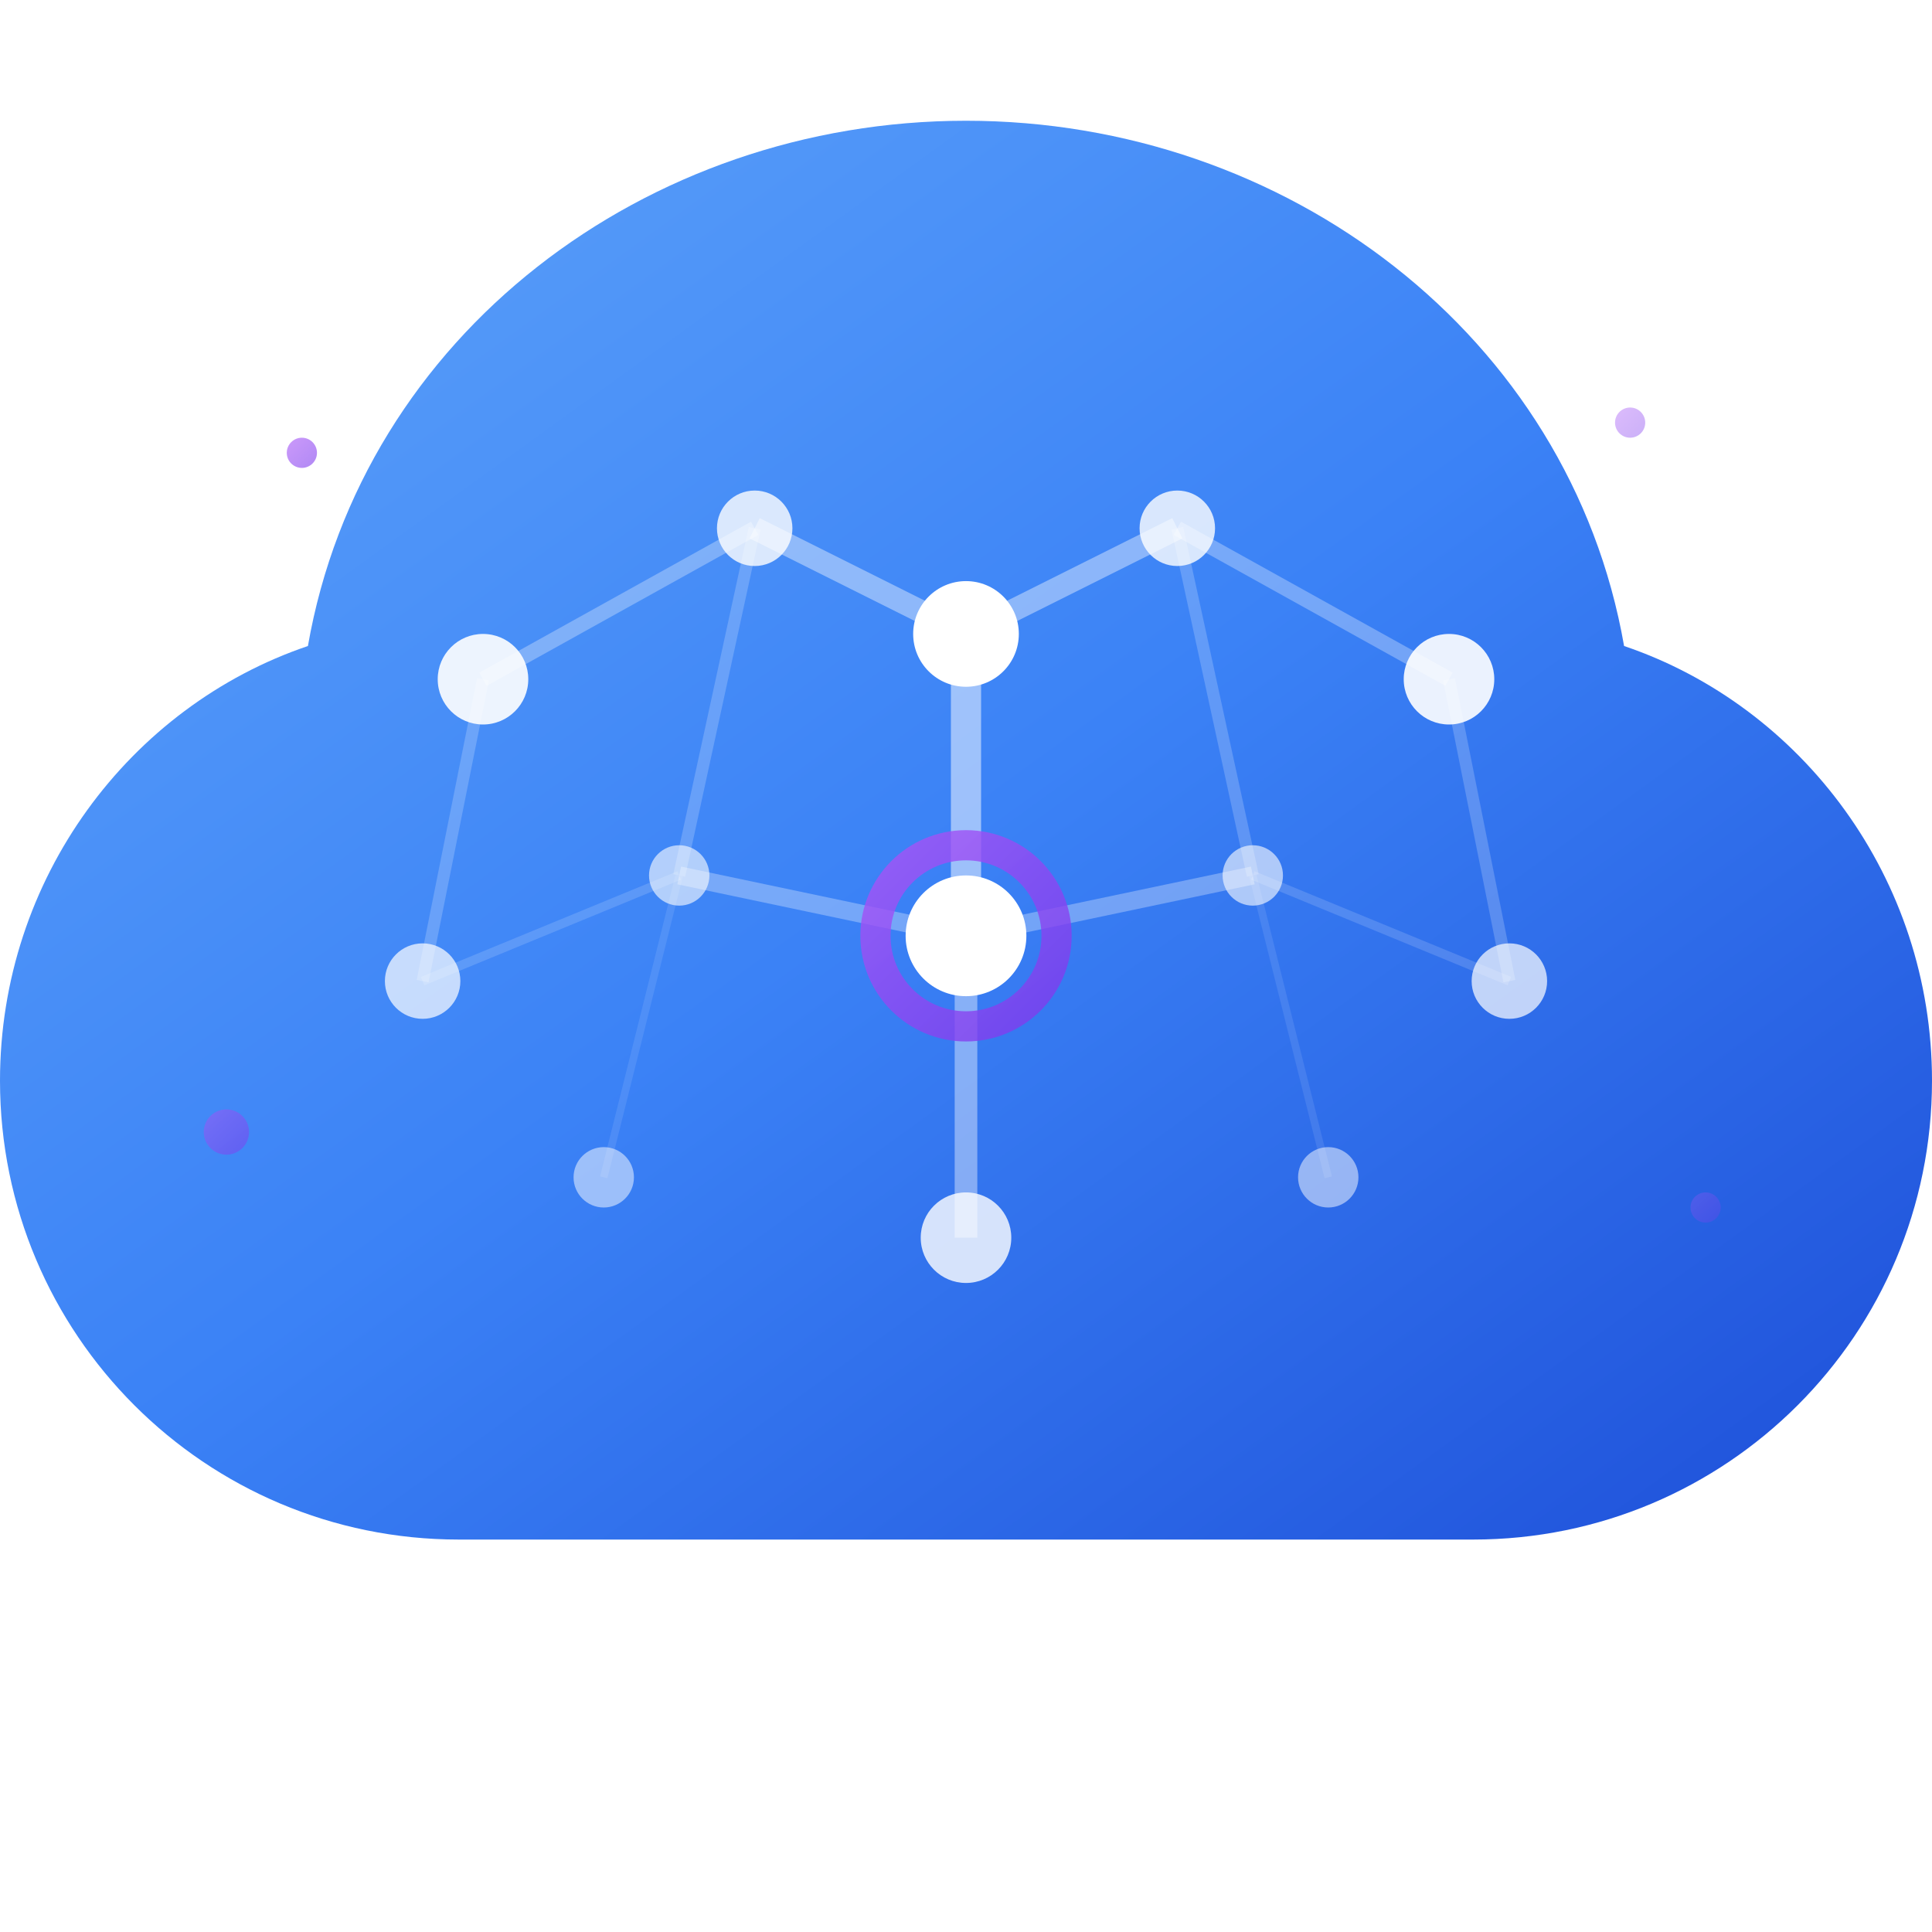 <svg width="128" height="128" viewBox="0 0 128 128" fill="none" xmlns="http://www.w3.org/2000/svg">
  <defs>
    <linearGradient id="logoGradient" x1="0%" y1="0%" x2="100%" y2="100%">
      <stop offset="0%" style="stop-color:#60A5FA;stop-opacity:1" />
      <stop offset="50%" style="stop-color:#3B82F6;stop-opacity:1" />
      <stop offset="100%" style="stop-color:#1D4ED8;stop-opacity:1" />
    </linearGradient>
    <linearGradient id="accentGradient" x1="0%" y1="0%" x2="100%" y2="100%">
      <stop offset="0%" style="stop-color:#A855F7;stop-opacity:1" />
      <stop offset="100%" style="stop-color:#7C3AED;stop-opacity:1" />
    </linearGradient>
    <filter id="glow">
      <feGaussianBlur stdDeviation="2" result="coloredBlur"/>
      <feMerge> 
        <feMergeNode in="coloredBlur"/>
        <feMergeNode in="SourceGraphic"/>
      </feMerge>
    </filter>
  </defs>
  
  <!-- Main Brain/Circuit Shape -->
  <path d="M64 8C42.8 8 24 22.2 20.4 42.8C8.6 46.8 0 58.2 0 71.6C0 88.4 13.6 102 30.4 102H97.6C114.4 102 128 88.4 128 71.6C128 58.2 119.4 46.8 107.6 42.8C104 22.2 85.2 8 64 8Z" fill="url(#logoGradient)" filter="url(#glow)"/>
  
  <!-- Neural Network Nodes -->
  <circle cx="32" cy="45" r="3" fill="#FFFFFF" opacity="0.9"/>
  <circle cx="50" cy="35" r="2.5" fill="#FFFFFF" opacity="0.8"/>
  <circle cx="64" cy="42" r="3.5" fill="#FFFFFF" opacity="1"/>
  <circle cx="78" cy="35" r="2.5" fill="#FFFFFF" opacity="0.8"/>
  <circle cx="96" cy="45" r="3" fill="#FFFFFF" opacity="0.9"/>
  
  <circle cx="28" cy="65" r="2.5" fill="#FFFFFF" opacity="0.7"/>
  <circle cx="45" cy="58" r="2" fill="#FFFFFF" opacity="0.6"/>
  <circle cx="64" cy="62" r="4" fill="#FFFFFF" opacity="1"/>
  <circle cx="83" cy="58" r="2" fill="#FFFFFF" opacity="0.6"/>
  <circle cx="100" cy="65" r="2.5" fill="#FFFFFF" opacity="0.7"/>
  
  <circle cx="40" cy="78" r="2" fill="#FFFFFF" opacity="0.5"/>
  <circle cx="64" cy="82" r="3" fill="#FFFFFF" opacity="0.8"/>
  <circle cx="88" cy="78" r="2" fill="#FFFFFF" opacity="0.5"/>
  
  <!-- Neural Network Connections -->
  <line x1="32" y1="45" x2="50" y2="35" stroke="#FFFFFF" stroke-width="1" opacity="0.3"/>
  <line x1="50" y1="35" x2="64" y2="42" stroke="#FFFFFF" stroke-width="1.5" opacity="0.4"/>
  <line x1="64" y1="42" x2="78" y2="35" stroke="#FFFFFF" stroke-width="1.5" opacity="0.4"/>
  <line x1="78" y1="35" x2="96" y2="45" stroke="#FFFFFF" stroke-width="1" opacity="0.3"/>
  
  <line x1="32" y1="45" x2="28" y2="65" stroke="#FFFFFF" stroke-width="0.8" opacity="0.2"/>
  <line x1="50" y1="35" x2="45" y2="58" stroke="#FFFFFF" stroke-width="0.8" opacity="0.2"/>
  <line x1="64" y1="42" x2="64" y2="62" stroke="#FFFFFF" stroke-width="2" opacity="0.5"/>
  <line x1="78" y1="35" x2="83" y2="58" stroke="#FFFFFF" stroke-width="0.8" opacity="0.2"/>
  <line x1="96" y1="45" x2="100" y2="65" stroke="#FFFFFF" stroke-width="0.8" opacity="0.2"/>
  
  <line x1="28" y1="65" x2="45" y2="58" stroke="#FFFFFF" stroke-width="0.6" opacity="0.15"/>
  <line x1="45" y1="58" x2="64" y2="62" stroke="#FFFFFF" stroke-width="1.2" opacity="0.3"/>
  <line x1="64" y1="62" x2="83" y2="58" stroke="#FFFFFF" stroke-width="1.2" opacity="0.3"/>
  <line x1="83" y1="58" x2="100" y2="65" stroke="#FFFFFF" stroke-width="0.6" opacity="0.15"/>
  
  <line x1="45" y1="58" x2="40" y2="78" stroke="#FFFFFF" stroke-width="0.5" opacity="0.1"/>
  <line x1="64" y1="62" x2="64" y2="82" stroke="#FFFFFF" stroke-width="1.5" opacity="0.4"/>
  <line x1="83" y1="58" x2="88" y2="78" stroke="#FFFFFF" stroke-width="0.5" opacity="0.1"/>
  
  <!-- Central Accent Element -->
  <circle cx="64" cy="62" r="6" fill="none" stroke="url(#accentGradient)" stroke-width="2" opacity="0.8"/>
  
  <!-- Floating Data Points -->
  <circle cx="20" cy="30" r="1" fill="url(#accentGradient)" opacity="0.6">
    <animate attributeName="opacity" values="0.6;1;0.6" dur="2s" repeatCount="indefinite"/>
  </circle>
  <circle cx="108" cy="28" r="1" fill="url(#accentGradient)" opacity="0.4">
    <animate attributeName="opacity" values="0.4;0.8;0.4" dur="2.5s" repeatCount="indefinite"/>
  </circle>
  <circle cx="15" cy="75" r="1.5" fill="url(#accentGradient)" opacity="0.5">
    <animate attributeName="opacity" values="0.5;0.9;0.5" dur="3s" repeatCount="indefinite"/>
  </circle>
  <circle cx="113" cy="80" r="1" fill="url(#accentGradient)" opacity="0.3">
    <animate attributeName="opacity" values="0.3;0.7;0.3" dur="1.8s" repeatCount="indefinite"/>
  </circle>
</svg> 